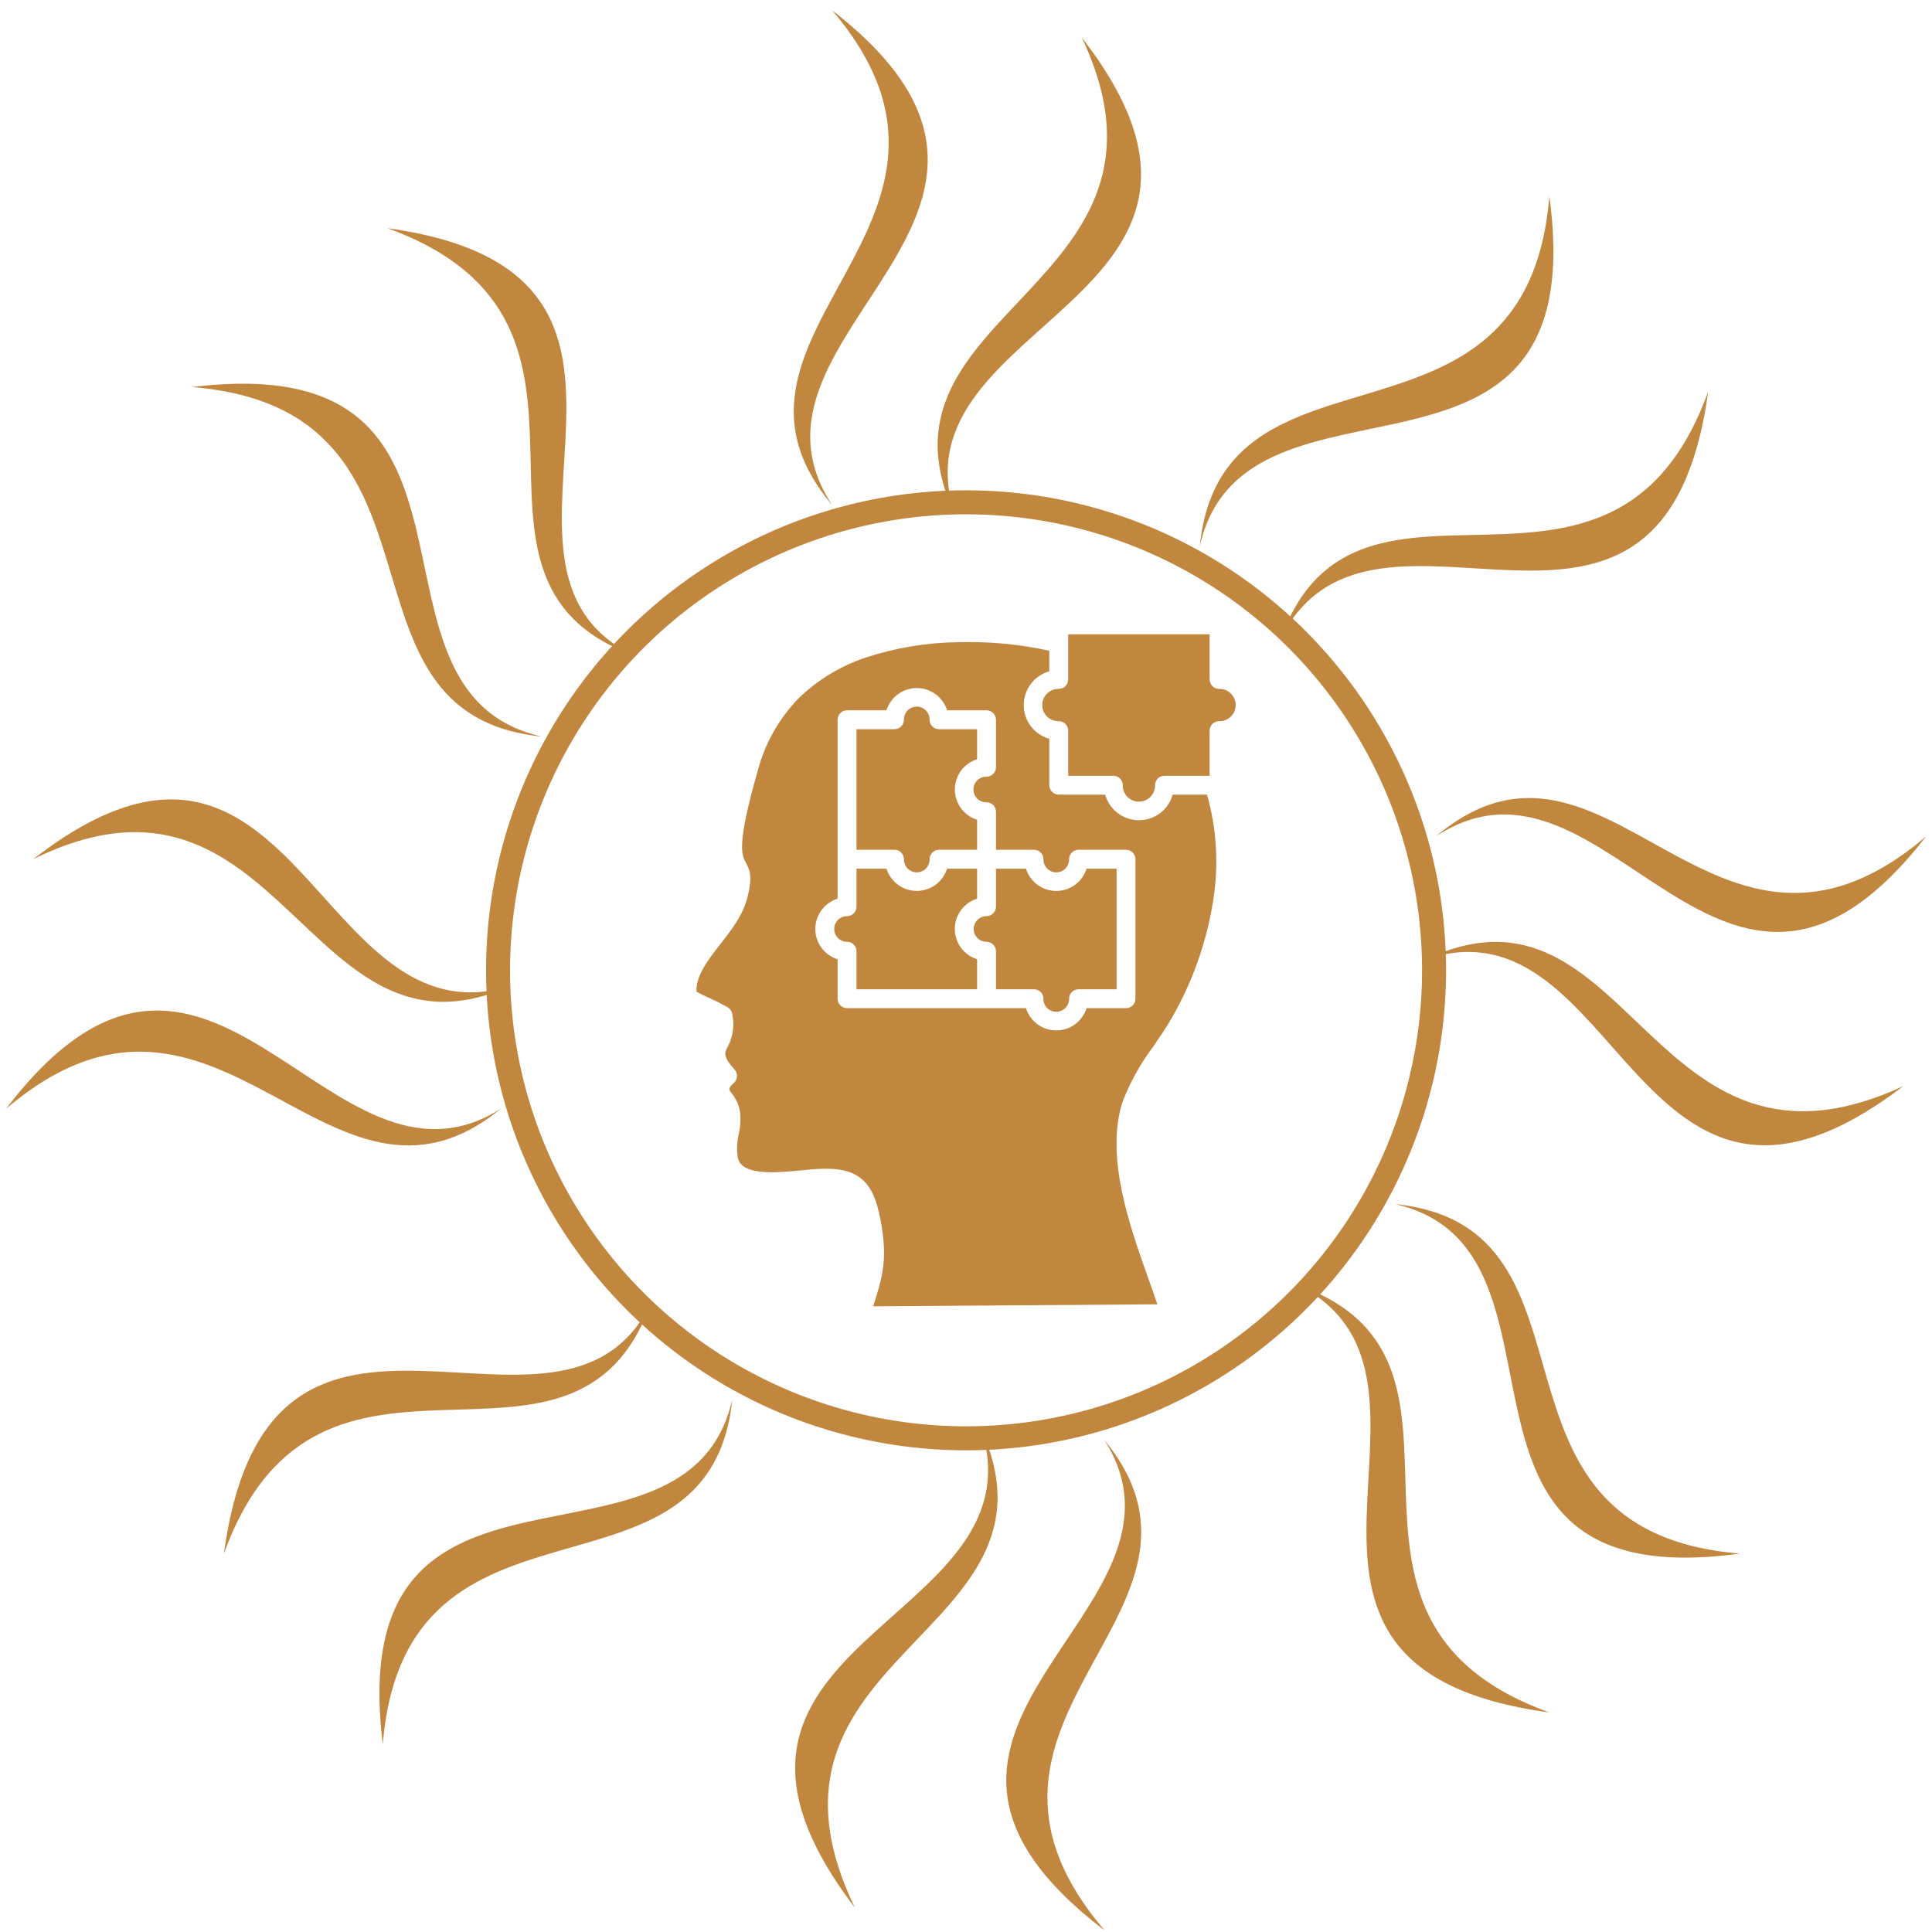 <?xml version="1.0" encoding="UTF-8"?>
<svg xmlns="http://www.w3.org/2000/svg" width="161" height="161" viewBox="0 0 161 161" fill="none">
  <path fill-rule="evenodd" clip-rule="evenodd" d="M69.347 42.09C59.891 27.716 91.286 17.881 69.347 0.86C84.477 18.638 57.243 27.716 69.347 42.09Z" fill="#C2873E"></path>
  <path fill-rule="evenodd" clip-rule="evenodd" d="M79.56 42.846C74.264 26.581 107.172 25.068 90.151 3.13C99.985 23.933 71.617 25.825 79.56 42.846Z" fill="#C2873E"></path>
  <path fill-rule="evenodd" clip-rule="evenodd" d="M45.139 61.38C28.496 57.598 43.626 28.851 16.014 32.255C39.087 34.146 26.605 59.489 45.139 61.38Z" fill="#C2873E"></path>
  <path fill-rule="evenodd" clip-rule="evenodd" d="M52.704 54.572C37.574 47.007 59.891 22.799 32.279 19.016C54.217 26.959 35.305 48.142 52.704 54.572Z" fill="#C2873E"></path>
  <path fill-rule="evenodd" clip-rule="evenodd" d="M41.735 92.397C27.361 101.475 17.527 70.08 0.505 92.397C18.283 77.267 27.361 104.123 41.735 92.397Z" fill="#C2873E"></path>
  <path fill-rule="evenodd" clip-rule="evenodd" d="M42.491 82.184C26.227 87.101 24.713 54.572 2.775 71.593C23.579 61.38 25.47 89.749 42.491 82.184Z" fill="#C2873E"></path>
  <path fill-rule="evenodd" clip-rule="evenodd" d="M61.026 116.605C57.243 133.248 28.496 117.74 31.9 145.352C33.792 122.279 59.134 135.139 61.026 116.605Z" fill="#C2873E"></path>
  <path fill-rule="evenodd" clip-rule="evenodd" d="M54.217 108.662C46.652 123.792 22.444 101.475 18.662 129.465C26.605 107.527 47.787 126.439 54.217 108.662Z" fill="#C2873E"></path>
  <path fill-rule="evenodd" clip-rule="evenodd" d="M92.042 120.009C101.12 134.383 69.725 143.839 92.042 160.86C76.912 143.082 103.768 134.383 92.042 120.009Z" fill="#C2873E"></path>
  <path fill-rule="evenodd" clip-rule="evenodd" d="M81.829 119.253C86.747 135.517 54.217 136.652 71.238 158.969C61.026 137.787 89.394 136.274 81.829 119.253Z" fill="#C2873E"></path>
  <path fill-rule="evenodd" clip-rule="evenodd" d="M116.25 100.34C132.893 104.123 117.385 133.248 144.997 129.465C121.924 127.574 134.784 102.231 116.25 100.34Z" fill="#C2873E"></path>
  <path fill-rule="evenodd" clip-rule="evenodd" d="M108.307 107.149C123.437 115.092 101.12 138.922 129.111 142.704C107.172 134.761 126.085 113.579 108.307 107.149Z" fill="#C2873E"></path>
  <path fill-rule="evenodd" clip-rule="evenodd" d="M119.654 69.702C134.028 60.246 143.484 91.64 160.506 69.702C142.728 84.832 134.028 57.598 119.654 69.702Z" fill="#C2873E"></path>
  <path fill-rule="evenodd" clip-rule="evenodd" d="M118.898 79.915C135.163 74.619 136.297 107.527 158.614 90.506C137.432 100.34 135.919 71.971 118.898 79.915Z" fill="#C2873E"></path>
  <path fill-rule="evenodd" clip-rule="evenodd" d="M99.985 45.494C103.768 28.851 132.893 43.981 129.111 16.369C127.219 39.442 101.877 26.959 99.985 45.494Z" fill="#C2873E"></path>
  <path fill-rule="evenodd" clip-rule="evenodd" d="M106.794 53.059C114.737 37.929 138.567 60.246 142.349 32.633C134.406 54.572 113.224 35.659 106.794 53.059Z" fill="#C2873E"></path>
  <circle cx="80.505" cy="80.86" r="39" stroke="#C2873E" stroke-width="2"></circle>
  <path d="M71.375 82.44H81.425V79.938C81.017 79.809 80.646 79.585 80.343 79.284C80.021 78.962 79.788 78.563 79.666 78.124C79.543 77.686 79.536 77.224 79.645 76.782C79.754 76.34 79.975 75.934 80.287 75.603C80.599 75.271 80.991 75.026 81.425 74.891V72.389H78.924C78.755 72.926 78.419 73.396 77.965 73.729C77.511 74.063 76.962 74.243 76.398 74.243C75.835 74.243 75.286 74.063 74.832 73.729C74.378 73.396 74.042 72.926 73.873 72.389H71.375V75.557C71.375 75.766 71.292 75.966 71.144 76.114C70.996 76.261 70.796 76.345 70.587 76.345C70.304 76.345 70.031 76.458 69.831 76.658C69.63 76.859 69.518 77.131 69.518 77.415C69.518 77.698 69.63 77.97 69.831 78.171C70.031 78.371 70.304 78.484 70.587 78.484C70.691 78.484 70.793 78.504 70.888 78.543C70.984 78.582 71.07 78.64 71.144 78.713C71.217 78.786 71.275 78.872 71.314 78.968C71.354 79.063 71.375 79.165 71.375 79.268V82.44ZM82.998 82.44H86.166C86.269 82.44 86.371 82.46 86.467 82.499C86.562 82.538 86.649 82.596 86.722 82.669C86.795 82.742 86.853 82.828 86.893 82.924C86.933 83.019 86.953 83.121 86.954 83.224C86.95 83.367 86.975 83.508 87.027 83.641C87.079 83.773 87.158 83.894 87.257 83.996C87.357 84.098 87.476 84.179 87.607 84.234C87.738 84.29 87.879 84.318 88.022 84.318C88.164 84.318 88.305 84.29 88.436 84.234C88.568 84.179 88.687 84.098 88.786 83.996C88.886 83.894 88.964 83.773 89.016 83.641C89.068 83.508 89.093 83.367 89.09 83.224C89.09 83.016 89.173 82.816 89.321 82.669C89.469 82.522 89.668 82.44 89.877 82.44H93.05V72.389H90.547C90.379 72.927 90.043 73.398 89.588 73.732C89.134 74.066 88.585 74.246 88.021 74.246C87.457 74.246 86.908 74.066 86.454 73.731C86 73.397 85.665 72.927 85.497 72.389H82.998V75.557C82.997 75.766 82.914 75.966 82.767 76.114C82.619 76.261 82.419 76.345 82.21 76.345C81.927 76.345 81.655 76.458 81.454 76.658C81.254 76.859 81.141 77.131 81.141 77.415C81.141 77.698 81.254 77.97 81.454 78.171C81.655 78.371 81.927 78.484 82.21 78.484C82.419 78.484 82.619 78.566 82.766 78.713C82.914 78.86 82.997 79.06 82.998 79.268V82.44ZM69.799 71.602V59.979C69.8 59.77 69.883 59.57 70.031 59.422C70.178 59.275 70.379 59.192 70.587 59.191H73.873C74.042 58.654 74.378 58.184 74.832 57.851C75.286 57.517 75.835 57.338 76.398 57.338C76.962 57.338 77.511 57.517 77.965 57.851C78.419 58.184 78.755 58.654 78.924 59.191H82.21C82.419 59.192 82.619 59.275 82.767 59.422C82.914 59.57 82.997 59.77 82.998 59.979V63.936C82.997 64.145 82.914 64.345 82.767 64.492C82.619 64.64 82.419 64.723 82.21 64.723C82.068 64.72 81.926 64.745 81.794 64.797C81.661 64.849 81.54 64.927 81.438 65.027C81.336 65.126 81.255 65.245 81.2 65.376C81.145 65.508 81.116 65.649 81.116 65.791C81.116 65.933 81.145 66.075 81.2 66.206C81.255 66.337 81.336 66.456 81.438 66.556C81.54 66.655 81.661 66.733 81.794 66.785C81.926 66.838 82.068 66.862 82.21 66.859C82.419 66.859 82.619 66.943 82.767 67.09C82.914 67.238 82.997 67.438 82.998 67.647V70.815H86.166C86.375 70.816 86.575 70.899 86.722 71.046C86.87 71.194 86.953 71.394 86.954 71.603C86.95 71.745 86.975 71.887 87.027 72.02C87.079 72.152 87.158 72.273 87.257 72.375C87.357 72.477 87.476 72.558 87.607 72.613C87.738 72.669 87.879 72.697 88.022 72.697C88.164 72.697 88.305 72.669 88.436 72.613C88.568 72.558 88.687 72.477 88.786 72.375C88.886 72.273 88.964 72.152 89.016 72.02C89.068 71.887 89.093 71.745 89.09 71.603C89.09 71.394 89.173 71.194 89.32 71.046C89.468 70.899 89.668 70.816 89.877 70.815H93.833C93.936 70.815 94.039 70.835 94.135 70.875C94.23 70.914 94.317 70.972 94.39 71.046C94.463 71.119 94.522 71.206 94.561 71.301C94.6 71.397 94.621 71.499 94.621 71.603V83.225C94.621 83.328 94.601 83.431 94.561 83.527C94.522 83.623 94.464 83.71 94.391 83.783C94.318 83.856 94.231 83.914 94.135 83.953C94.039 83.993 93.936 84.013 93.833 84.013H90.547C90.379 84.551 90.043 85.021 89.588 85.355C89.134 85.689 88.585 85.869 88.021 85.869C87.457 85.869 86.908 85.689 86.454 85.355C86 85.02 85.665 84.55 85.497 84.012H70.587C70.484 84.012 70.381 83.992 70.286 83.952C70.19 83.913 70.103 83.855 70.03 83.782C69.957 83.709 69.899 83.622 69.859 83.526C69.82 83.431 69.799 83.328 69.799 83.225V79.938C69.365 79.803 68.973 79.558 68.661 79.226C68.349 78.895 68.128 78.488 68.019 78.046C67.911 77.605 67.918 77.142 68.04 76.704C68.163 76.266 68.396 75.866 68.718 75.545C69.02 75.242 69.391 75.018 69.799 74.891V71.602ZM81.425 70.814V68.315C80.887 68.146 80.418 67.81 80.084 67.356C79.751 66.901 79.571 66.352 79.571 65.788C79.57 65.442 79.638 65.098 79.771 64.778C79.903 64.457 80.098 64.166 80.343 63.922C80.646 63.619 81.017 63.394 81.425 63.265V60.766H78.252C78.043 60.766 77.843 60.683 77.695 60.535C77.547 60.388 77.464 60.187 77.464 59.979C77.468 59.836 77.442 59.694 77.39 59.562C77.338 59.429 77.26 59.309 77.16 59.206C77.061 59.105 76.942 59.024 76.811 58.968C76.68 58.913 76.538 58.884 76.396 58.884C76.254 58.884 76.112 58.913 75.981 58.968C75.85 59.024 75.731 59.105 75.632 59.206C75.532 59.309 75.454 59.429 75.402 59.562C75.35 59.694 75.325 59.836 75.328 59.979C75.328 60.187 75.245 60.388 75.097 60.535C74.95 60.683 74.75 60.766 74.541 60.766H71.375V70.814H74.543C74.752 70.814 74.952 70.897 75.1 71.045C75.247 71.193 75.33 71.393 75.331 71.602C75.327 71.744 75.352 71.886 75.404 72.018C75.456 72.151 75.534 72.272 75.634 72.374C75.734 72.476 75.852 72.557 75.984 72.612C76.115 72.667 76.256 72.696 76.398 72.696C76.541 72.696 76.682 72.667 76.813 72.612C76.945 72.557 77.064 72.476 77.163 72.374C77.263 72.272 77.341 72.151 77.393 72.018C77.445 71.886 77.47 71.744 77.467 71.602C77.467 71.393 77.55 71.194 77.697 71.046C77.844 70.898 78.043 70.815 78.252 70.814H81.425ZM87.443 54.229C84.939 53.679 82.376 53.44 79.814 53.517C77.214 53.55 74.635 53.979 72.165 54.789C70.055 55.489 68.131 56.657 66.535 58.205C64.891 59.91 63.715 62.01 63.122 64.303C61.38 70.423 61.804 71.229 62.145 71.871C62.468 72.478 62.737 72.99 62.285 74.785C61.912 76.26 60.952 77.495 60.01 78.705C58.989 80.016 57.991 81.3 58.038 82.636C58.349 82.823 58.784 83.02 59.22 83.222C59.713 83.438 60.194 83.682 60.658 83.953C60.76 84.016 60.846 84.101 60.909 84.202C60.972 84.303 61.012 84.418 61.024 84.536C61.226 85.479 61.075 86.463 60.599 87.302C60.385 87.733 60.233 88.048 61.217 89.134C61.355 89.29 61.427 89.494 61.416 89.703C61.405 89.911 61.312 90.107 61.157 90.247L61.114 90.281C60.655 90.69 60.757 90.83 60.906 91.025C61.306 91.49 61.571 92.055 61.672 92.659C61.74 93.276 61.703 93.9 61.561 94.504C61.407 95.152 61.381 95.824 61.486 96.482C61.797 98.01 64.726 97.726 66.85 97.523C67.216 97.486 67.51 97.461 67.541 97.455C69.432 97.291 70.691 97.439 71.621 98.106C72.56 98.782 73.044 99.895 73.376 101.653C74.002 104.951 73.54 106.409 72.778 108.818L72.764 108.86L96.449 108.693C96.239 108.064 95.991 107.375 95.734 106.653C94.134 102.164 92.078 96.403 93.545 91.818C94.193 90.144 95.073 88.57 96.158 87.14C96.688 86.359 97.209 85.596 97.615 84.883C99.388 81.82 100.574 78.454 101.112 74.956C101.569 72.04 101.389 69.059 100.585 66.219H97.723C97.587 66.703 97.33 67.144 96.976 67.5C96.428 68.047 95.686 68.353 94.912 68.353C94.137 68.353 93.395 68.047 92.847 67.5C92.493 67.144 92.236 66.703 92.1 66.219H88.231C88.127 66.22 88.025 66.199 87.929 66.16C87.833 66.12 87.746 66.062 87.673 65.988C87.6 65.915 87.542 65.828 87.502 65.732C87.463 65.636 87.443 65.533 87.443 65.429V61.566C86.83 61.394 86.289 61.026 85.904 60.519C85.519 60.011 85.311 59.391 85.311 58.754C85.311 58.117 85.519 57.497 85.904 56.99C86.289 56.482 86.83 56.114 87.443 55.942V54.229ZM89.016 64.648H92.774C92.877 64.647 92.98 64.667 93.075 64.706C93.171 64.746 93.257 64.803 93.331 64.876C93.404 64.949 93.462 65.035 93.502 65.131C93.541 65.226 93.562 65.329 93.562 65.432C93.558 65.611 93.59 65.789 93.656 65.956C93.722 66.122 93.82 66.274 93.945 66.402C94.071 66.53 94.22 66.632 94.385 66.701C94.551 66.771 94.728 66.806 94.907 66.806C95.086 66.806 95.264 66.771 95.429 66.701C95.594 66.632 95.744 66.53 95.869 66.402C95.994 66.274 96.093 66.122 96.159 65.956C96.225 65.789 96.257 65.611 96.253 65.432C96.253 65.223 96.336 65.024 96.484 64.877C96.632 64.73 96.832 64.647 97.04 64.648H100.801V60.887C100.801 60.678 100.884 60.478 101.032 60.33C101.179 60.183 101.379 60.1 101.588 60.099H101.6C101.779 60.103 101.957 60.071 102.124 60.005C102.291 59.939 102.442 59.841 102.57 59.716C102.698 59.59 102.8 59.441 102.87 59.275C102.939 59.11 102.975 58.933 102.975 58.754C102.975 58.575 102.939 58.397 102.87 58.232C102.8 58.067 102.698 57.917 102.57 57.792C102.442 57.667 102.291 57.568 102.124 57.502C101.957 57.436 101.779 57.404 101.6 57.408C101.54 57.409 101.479 57.402 101.421 57.387C101.247 57.35 101.091 57.255 100.979 57.117C100.867 56.98 100.805 56.808 100.804 56.63V56.621H100.801V52.86H89.016V56.621C89.016 56.83 88.933 57.03 88.785 57.177C88.638 57.325 88.438 57.408 88.229 57.408C88.05 57.404 87.872 57.436 87.705 57.502C87.539 57.568 87.387 57.667 87.259 57.792C87.131 57.917 87.029 58.067 86.96 58.232C86.89 58.397 86.854 58.575 86.854 58.754C86.854 58.933 86.89 59.11 86.96 59.275C87.029 59.441 87.131 59.59 87.259 59.716C87.387 59.841 87.539 59.939 87.705 60.005C87.872 60.071 88.05 60.103 88.229 60.099C88.438 60.1 88.638 60.183 88.786 60.33C88.933 60.478 89.016 60.678 89.016 60.887V64.648Z" fill="#C2873E"></path>
</svg>
